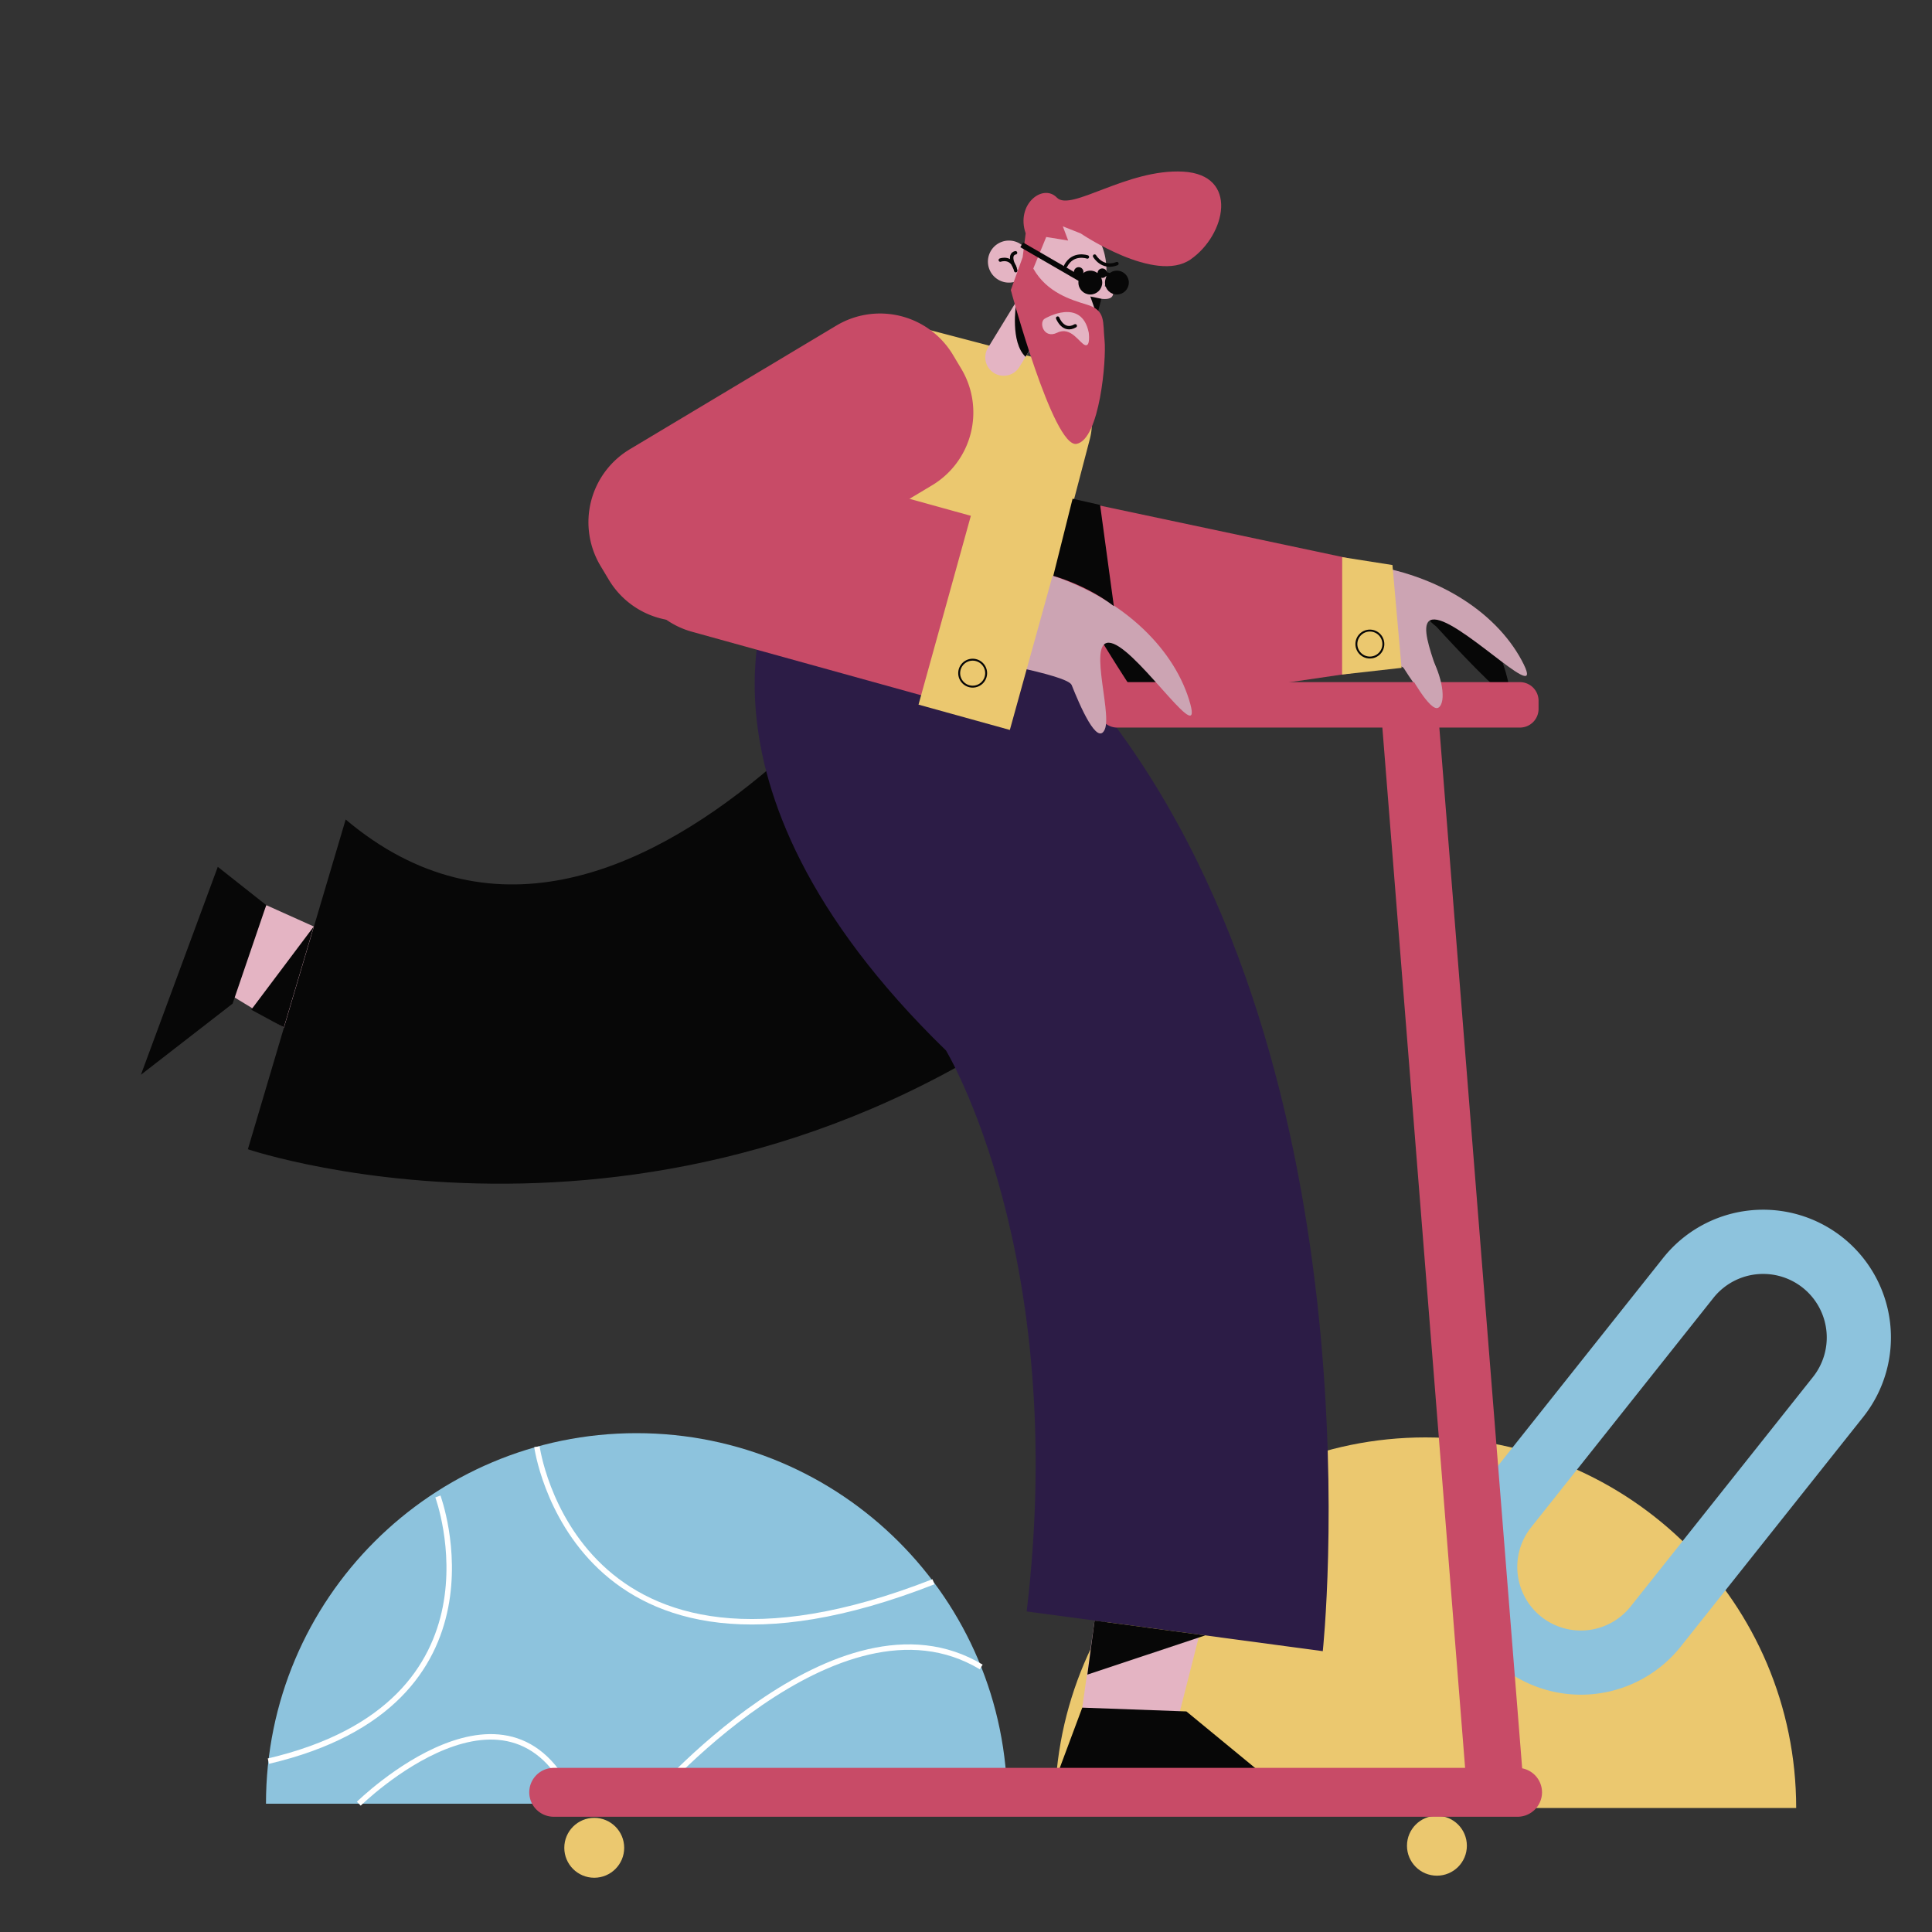<svg xmlns="http://www.w3.org/2000/svg" viewBox="0 0 1000 1000"><rect x="0" y="0" width="1000" height="1000" fill="#333333" stroke="none"/><title>Mesa de trabajo 58</title><g id="Layer_1" data-name="Layer 1"><path d="M521.37,933.59H137.67c0-106,85.93-191.79,191.79-191.79S521.37,827.61,521.37,933.59Z" fill="#8dc3dd"/><path d="M226.65,774.57s39.73,107.16-87.73,137" fill="none" stroke="#fff" stroke-miterlimit="10" stroke-width="2.83"/><path d="M335.08,933.59s98.57-115.47,172.8-70.77" fill="none" stroke="#fff" stroke-miterlimit="10" stroke-width="2.83"/><path d="M185.72,933.59s80.65-79.32,112.68,2.22" fill="none" stroke="#fff" stroke-miterlimit="10" stroke-width="2.83"/><path d="M277.92,748.82s19.34,142.76,205.24,69.89" fill="none" stroke="#fff" stroke-miterlimit="10" stroke-width="2.83"/><path d="M929.7,935.81H546C546,829.84,631.94,744,737.8,744S929.7,829.84,929.7,935.81Z" fill="#ebc86f"/><path d="M743.44,324.31S770.6,354.21,778,358.8s-.78-17.37-.78-17.37-23.92-23.83-33.9-24.08S743.44,324.31,743.44,324.31Z" fill="#070707"/><path d="M526.65,255.93s141.52,32.36,173.69,35.49c42.11,4.1,73.63,25,87.25,50.32,13.91,25.89-28.09-17.92-43.68-20.93s5.89,34.39,3.87,44.21-15.2-9.79-21.19-19.18-176.46,22.6-176.46,22.6L516.65,264.26Z" fill="#cca4b3"/><polygon points="547.03 256.96 698 288.98 699.31 348.46 629.99 358.61 516.67 381.46 520.95 315.17 547.03 256.96" fill="#c84b67"/><polygon points="151.47 534.54 117.07 513.64 137.81 468.49 174.09 484.81 151.47 534.54" fill="#e4b4c3"/><polygon points="137.81 468.49 120.39 519.48 72.94 556.29 112.73 448.67 137.81 468.49" fill="#070707"/><path d="M497.5,284.94S327.16,549.26,178.92,424.17L128.3,594.85s231.24,78.34,441.77-93.33Z" fill="#070707"/><polygon points="620.61 846.85 609.29 891.4 560.18 883.87 566.56 838.8 620.61 846.85" fill="#e4b4c3"/><polygon points="560.18 883.87 614.08 885.83 662.05 925.31 547.49 917.88 560.18 883.87" fill="#070707"/><path d="M450.3,174.62h72a33.69,33.69,0,0,1,33.69,33.69v115.6a0,0,0,0,1,0,0H416.62a0,0,0,0,1,0,0V208.31A33.69,33.69,0,0,1,450.3,174.62Z" transform="translate(79.08 -115.13) rotate(14.69)" fill="#ebc86f"/><path d="M401.79,299.5s-57.34,103.14,87.84,244.21c0,0,63.87,105.54,41.77,290.37l153.27,20.56s31.9-297-111.22-484l-33.37-52.57Z" fill="#2c1c46"/><polygon points="162.41 479.55 146.92 531.78 130.05 522.62 162.41 479.55" fill="#070707"/><polygon points="566.56 838.8 623.81 846.48 562.81 866.78 566.56 838.8" fill="#070707"/><polygon points="694.67 349.14 694.72 288.38 720.73 292.46 725.44 345.68 694.67 349.14" fill="#ebc86f"/><circle cx="709.04" cy="333.36" r="6.98" fill="none" stroke="#070707" stroke-miterlimit="10"/><path d="M571.35,333.66s21,34.47,27.41,40.36,2.51-17.2,2.51-17.2-19-27.9-28.76-30S571.35,333.66,571.35,333.66Z" fill="#070707"/><circle cx="307.58" cy="956.42" r="15.5" fill="#ebc86f"/><circle cx="743.75" cy="955.35" r="15.5" fill="#ebc86f"/><path d="M818.17,877.17a66.18,66.18,0,0,1-51.72-107.26l94.37-118.77a66.14,66.14,0,0,1,103.57,82.29L870,852.2A66.07,66.07,0,0,1,818.17,877.17Zm94.47-217.78a32.86,32.86,0,0,0-25.8,12.43L792.47,790.59a32.94,32.94,0,0,0,5.29,46.23h0A32.93,32.93,0,0,0,844,831.53l94.37-118.77a32.89,32.89,0,0,0-25.73-53.37Z" fill="#8dc3dd"/><path d="M787.87,915.28,745,376.59H786.7a9.66,9.66,0,0,0,9.66-9.66v-4.2a9.66,9.66,0,0,0-9.66-9.66H578.25a9.66,9.66,0,0,0-9.66,9.66v4.2a9.66,9.66,0,0,0,9.66,9.66H715.51l42.83,538.46H286.59a12.68,12.68,0,0,0-12.65,12.65h0a12.68,12.68,0,0,0,12.65,12.65H785.5a12.68,12.68,0,0,0,12.65-12.65h0A12.7,12.7,0,0,0,787.87,915.28Z" fill="#c84b67"/><path d="M728.87,347.72s11.41,21.39,15.68,18.54,1.91-16.64-4.27-27.09S728.87,347.72,728.87,347.72Z" fill="#cca4b3"/><path d="M374.62,238.61s133.56,48.44,164.57,57.57c40.59,11.95,67.61,38.39,76.22,65.84,8.79,28.05-24.22-22.89-39-28.78s-.69,34.89-4.52,44.15-13.08-12.47-17.2-22.82-180.31-33.52-180.31-33.52L363.9,234.93Z" fill="#cca4b3"/><path d="M315.11,300.06l-4.28-7.15A44,44,0,0,1,326,232.53l106.88-64a44,44,0,0,1,60.38,15.16l4.28,7.16a44,44,0,0,1-15.16,60.38l-106.89,64A44,44,0,0,1,315.11,300.06Z" fill="#c84b67"/><path d="M383.72,190.38h95.67a.71.71,0,0,1,.71.71V360.61a43.83,43.83,0,0,1-43.83,43.83h-8.72a43.83,43.83,0,0,1-43.83-43.83V190.38a0,0,0,0,1,0,0Z" transform="translate(833.87 -39.37) rotate(105.49)" fill="#c84b67"/><rect x="460.05" y="295.44" width="106.48" height="49.05" transform="translate(67.85 729.15) rotate(-74.51)" fill="#ebc86f"/><circle cx="503.45" cy="348.43" r="6.98" fill="none" stroke="#070707" stroke-miterlimit="10"/><path d="M555.17,258.14l-10,39.92s17.11,4.63,31.36,15.68l-7.12-52.39Z" fill="#070707"/><path d="M571.86,148.16c3.28-15.89-3.25-30.82-15.2-33.95-9.67-2.54-20,3.41-26.27,14a10.88,10.88,0,1,0-5.49,17.74,36.91,36.91,0,0,0,.74,10.76L511.38,180a9.55,9.55,0,0,0,3.15,13.1h0a9.56,9.56,0,0,0,13.1-3.14l10.08-16.46a18.79,18.79,0,0,0,3.12,1.15c11.4,3,23.77-5.81,29.17-20,2.82.34,5.64.06,6.1-2.26C576.47,150.4,574.45,149.08,571.86,148.16Z" fill="#e4b4c3"/><path d="M517.75,134.62s6.29-2.36,8,5.48" fill="none" stroke="#070707" stroke-linecap="round" stroke-miterlimit="10" stroke-width="1.78"/><path d="M525.64,130.85s-4.22.35-.41,7.58" fill="none" stroke="#070707" stroke-linecap="round" stroke-miterlimit="10" stroke-width="1.78"/><circle cx="578.11" cy="146.26" r="6.17" fill="#070707"/><circle cx="558.33" cy="140.73" r="2.45" fill="#070707"/><polygon points="570.09 154.65 564.35 153.46 567.82 163.31 570.09 154.65" fill="#070707"/><circle cx="570.54" cy="141.39" r="2.45" fill="#070707"/><path d="M566.57,132.56s3.93,6.88,11.54,3.9" fill="none" stroke="#070707" stroke-linecap="round" stroke-miterlimit="10" stroke-width="1.78"/><circle cx="564.35" cy="146.26" r="6.17" fill="#070707"/><path d="M566.57,143.18s5.94-3.83,10.61,1.22" fill="none" stroke="#070707" stroke-miterlimit="10" stroke-width="2"/><path d="M562.83,133s-7.49-2.6-11.26,4.66" fill="none" stroke="#070707" stroke-linecap="round" stroke-miterlimit="10" stroke-width="1.78"/><path d="M536.56,175.34s-10.89-11-10.68-17.66c0,0-3.06,19.37,4.93,27Z" fill="#070707"/><path d="M616.24,134.28c-18.31,12.73-56.87-13.46-56.87-13.46l-9.25-3.66,2.76,7.34-11.35-1.84L534.83,139c7,12.45,19.63,16.22,27.7,18.66,10,3,8.18,8.82,9.19,18.58s-2.49,51.35-14.52,53.51-34-79.63-34-79.63l6.13-17,1.55-12.33c-5.17-15.08,8.93-26,16.15-18.51s36.33-15.06,65.36-13.44S634.55,121.56,616.24,134.28Z" fill="#c84b67"/><path d="M540.94,164.83s18.84-11.13,22.59,7.32c0,0,1,7.3-1.82,6.49s-7.3-9.95-14.49-6.44S537.48,166.47,540.94,164.83Z" fill="#e4b4c3"/><path d="M547.45,164.65s2.9,7.58,9.09,4" fill="none" stroke="#070707" stroke-linecap="round" stroke-miterlimit="10" stroke-width="1.77"/><rect x="542.7" y="117.95" width="2.83" height="35.24" transform="translate(154.26 538.64) rotate(-59.95)" fill="#070707"/></g></svg>